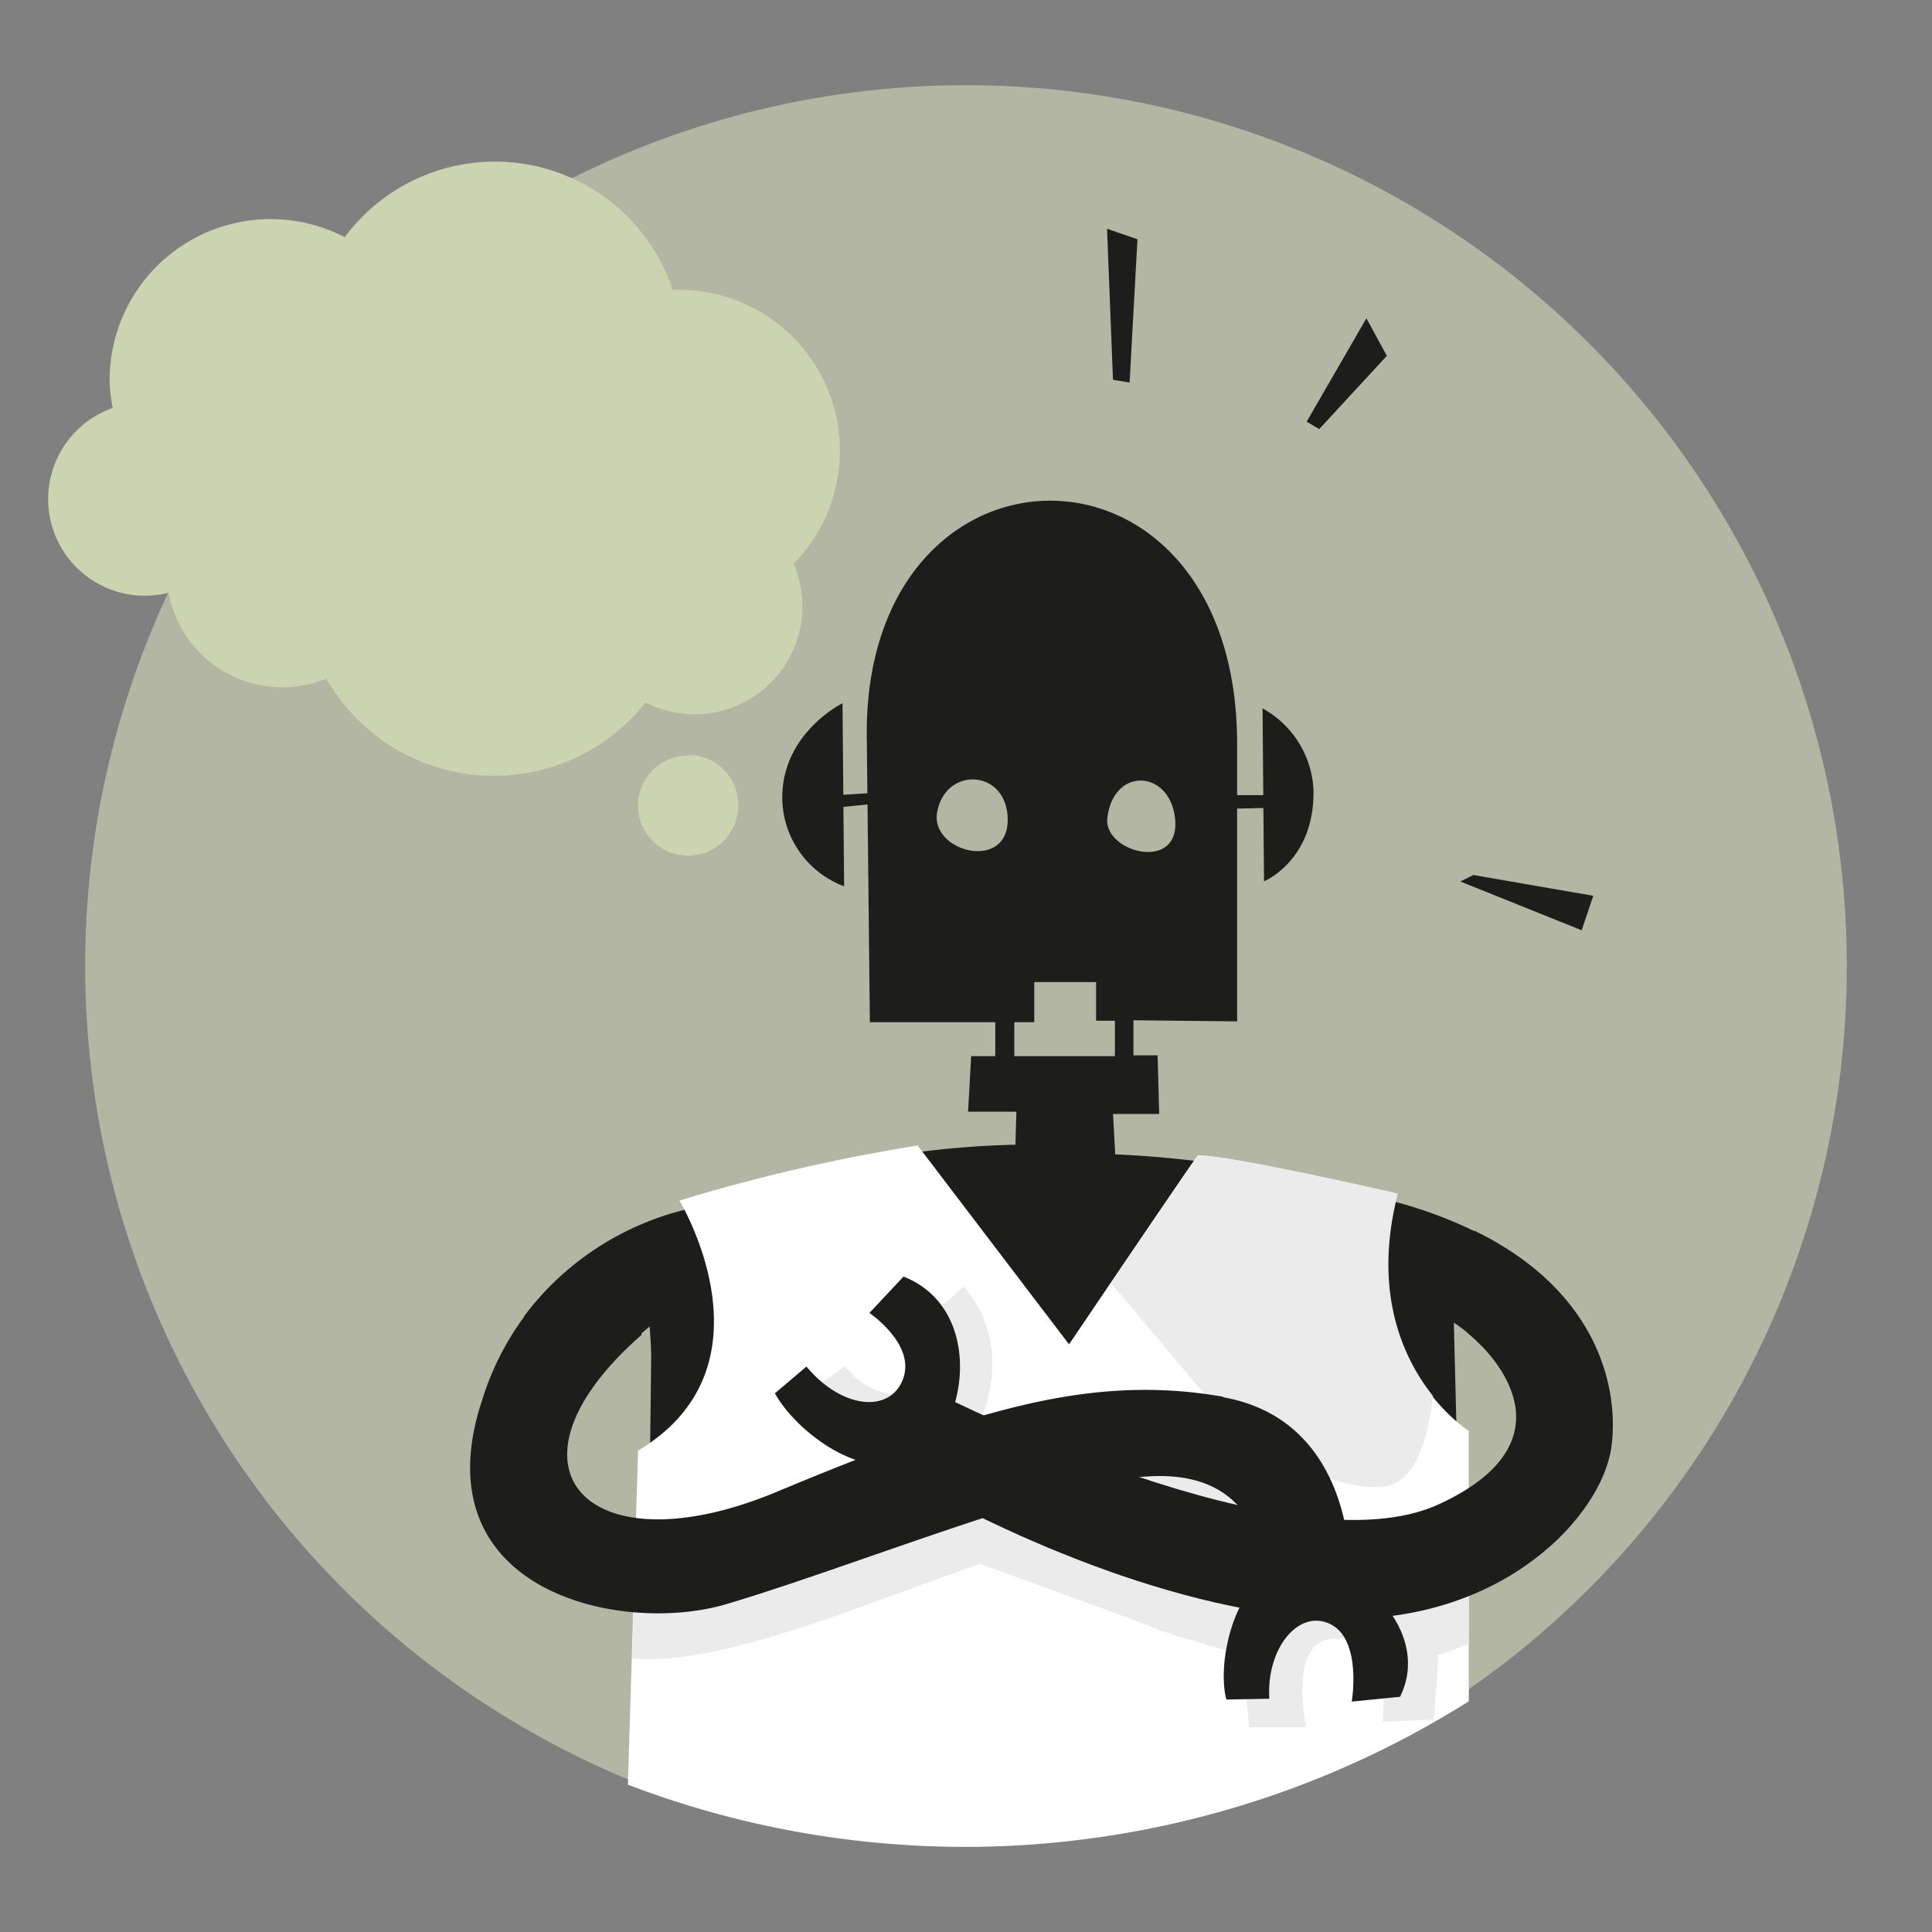 <svg xmlns="http://www.w3.org/2000/svg" viewBox="0 0 120 120"><rect x="0" y="0" width="120" height="120" fill="#808080" stroke="none"/><defs><style>.cls-1{fill:#e5ecc4;opacity:0.5;}.cls-2{fill:#1d1d1b;}.cls-3{fill:#ccd3b0;}.cls-4{fill:#fff;}.cls-5{fill:#ebebeb;}.cls-6{opacity:0.01;}.cls-7{fill:none;}</style></defs><g id="obr"><circle class="cls-1" cx="60" cy="60" r="54.71"/><path class="cls-2" d="M90.3,82.15A10.11,10.11,0,0,1,92,83.57l1-6.36a27.38,27.38,0,0,0-8.28-3l-.55,8,6.3,6.67Z"/><path class="cls-2" d="M36.87,86a20.16,20.16,0,0,1,3.6-3.7l-.12,10.21,4.95-3.61.55-14.25a17.78,17.78,0,0,0-13.32,7.14Z"/><path class="cls-3" d="M42.75,46.93A3.11,3.11,0,1,0,45.85,50a3.1,3.1,0,0,0-3.1-3.11"/><path class="cls-3" d="M52.17,28A10,10,0,0,0,42.12,18h-.34a11.63,11.63,0,0,0-20.37-3.27,10,10,0,0,0-14.6,9A10.54,10.54,0,0,0,7,25.34,6,6,0,0,0,9,37a6.43,6.43,0,0,0,1.47-.18,7.19,7.19,0,0,0,7.07,5.87,7.07,7.07,0,0,0,2.73-.54,12,12,0,0,0,19.83,1.48,6.69,6.69,0,0,0,9.19-8.61A10,10,0,0,0,52.17,28"/><path class="cls-2" d="M52.33,43.73l.1,11.32a5.91,5.91,0,0,1-3.84-5.37c-.09-4.12,3.74-6,3.74-6"/><path class="cls-2" d="M78.42,44l.09,10.74S81.7,53.43,81.58,49a6.11,6.11,0,0,0-3.16-5"/><polygon class="cls-2" points="51.95 49.39 55.02 49.2 54.83 49.87 51.95 50.16 51.95 49.39"/><polygon class="cls-2" points="75.35 49.39 79.76 49.39 79.66 50.16 75.63 50.25 75.35 49.39"/><polygon class="cls-2" points="86.14 22.1 81.94 26.65 81.16 26.19 84.87 19.77 86.14 22.1"/><polygon class="cls-2" points="70.16 23.76 70.65 14.86 68.76 14.21 69.13 23.59 70.16 23.76"/><polygon class="cls-2" points="90.7 54.75 98.24 57.78 98.96 55.64 91.52 54.35 90.7 54.75"/><path class="cls-2" d="M40,76.65l.69,11.22H89.88L90,76.1a64.08,64.08,0,0,0-20.73-4.4l-.14-2.51,2.87,0-.1-3.64h-1.5l0-2.18,6.44.07V46.22c0-20.32-23.4-19.94-23-.19l.19,17.46h7.79l0,2.11h-1.5l-.19,3.45,3,0-.06,2.05A55.87,55.87,0,0,0,40,76.65M73,51c.19,3.17-4.47,1.91-4.22-.19.38-3.26,4-3,4.22.19M58.2,50.49c.48-2.92,4.39-2.75,4.39.44s-4.77,2-4.39-.44M63,65.6V63.49h1.24V61h3.84v2.4h1.17l0,2.2Z"/><path class="cls-4" d="M86.81,74.14S76.49,71.76,74.4,71.76c-.06,0-8,11.74-8,11.74L57,71.15a110.18,110.18,0,0,0-14.8,3.42s6.24,10.27-2.57,15.53L39,110.85a58.69,58.69,0,0,0,52.23-5.18l0-16.79s-7.09-4.49-4.46-14.74"/><path class="cls-5" d="M91.26,96l-8.89.92L79.06,92.5,77.5,90.94,78,89.57v0c2,1.25,5.74,3.22,8.21,2.71C88,91.87,88.74,89.17,89,86.7c-1.8-2.26-3.77-6.35-2.18-12.56,0,0-10.32-2.38-12.41-2.38,0,0-3.09,4.52-5.4,7.95l6.89,8.16-1.67,1.9-3.35-.08-5.13.49H59.13l1.71-1.83s2.33-4.65-1-8.44l-2.2,2,1.1,3.79-1.72.85a4.39,4.39,0,0,1-4.52-1.71L50,86.63,53,89.2l1.1,1.35L52.77,93,39.45,97.21,39.26,103c3.37.35,8.3-1.09,13.15-2.81,5.5-2,8.43-3.06,8.43-3.06s9.18,3.3,10.64,3.91,5.63,1.72,5.63,1.72l.49,4.52h3.54s-1.22-5.38,1.71-5.5S86,103.26,86,104.12s-.12,2.81-.12,2.81l3.18-.12s.25-2.81.25-4c0,0,.89-.28,1.9-.7Z"/><path class="cls-2" d="M48.13,86.54c1.27,2.32,5.53,5.71,8.76,4s4.33-9.24-.77-11.25L54,81.55s2.89,1.94,2.09,4.1-3.82,1.86-6-.77Z"/><path class="cls-2" d="M76.17,105.56c-.62-2.35.52-7.69,3.86-8.52s9.15,3.86,6.93,8.35l-3,.3s.65-3.83-1.32-4.81-4,1.5-3.8,4.63Z"/><path class="cls-2" d="M76,86.76c-8.32-1.47-15.73.89-27.78,5.91-11.78,4.9-17.76-1.54-8.36-9.77-.44-1.27-1.36-3.85-2.1-5.77A17.17,17.17,0,0,0,30,86.8c-4.09,12,8.5,14.79,15.1,12.84s17.27-6.18,23.75-7.58c6.76-1.47,8.84,1.59,9.7,4.64s5.3,1,5.3,1,.4-9.46-7.91-10.92"/><path class="cls-2" d="M91.57,76.44l-.4,6.36c2.5,2.08,6,7-1.73,10.6-9.17,4.34-30.94-6.72-30.94-6.72s-7.83,1.71-2.87,4.7c5.56,3.37,17.55,9.05,27.7,9.17s16.14-6.41,16.75-10.63c.49-3.41-.62-9.66-8.51-13.48"/><g class="cls-6"><rect class="cls-7" width="120" height="120"/></g></g></svg>